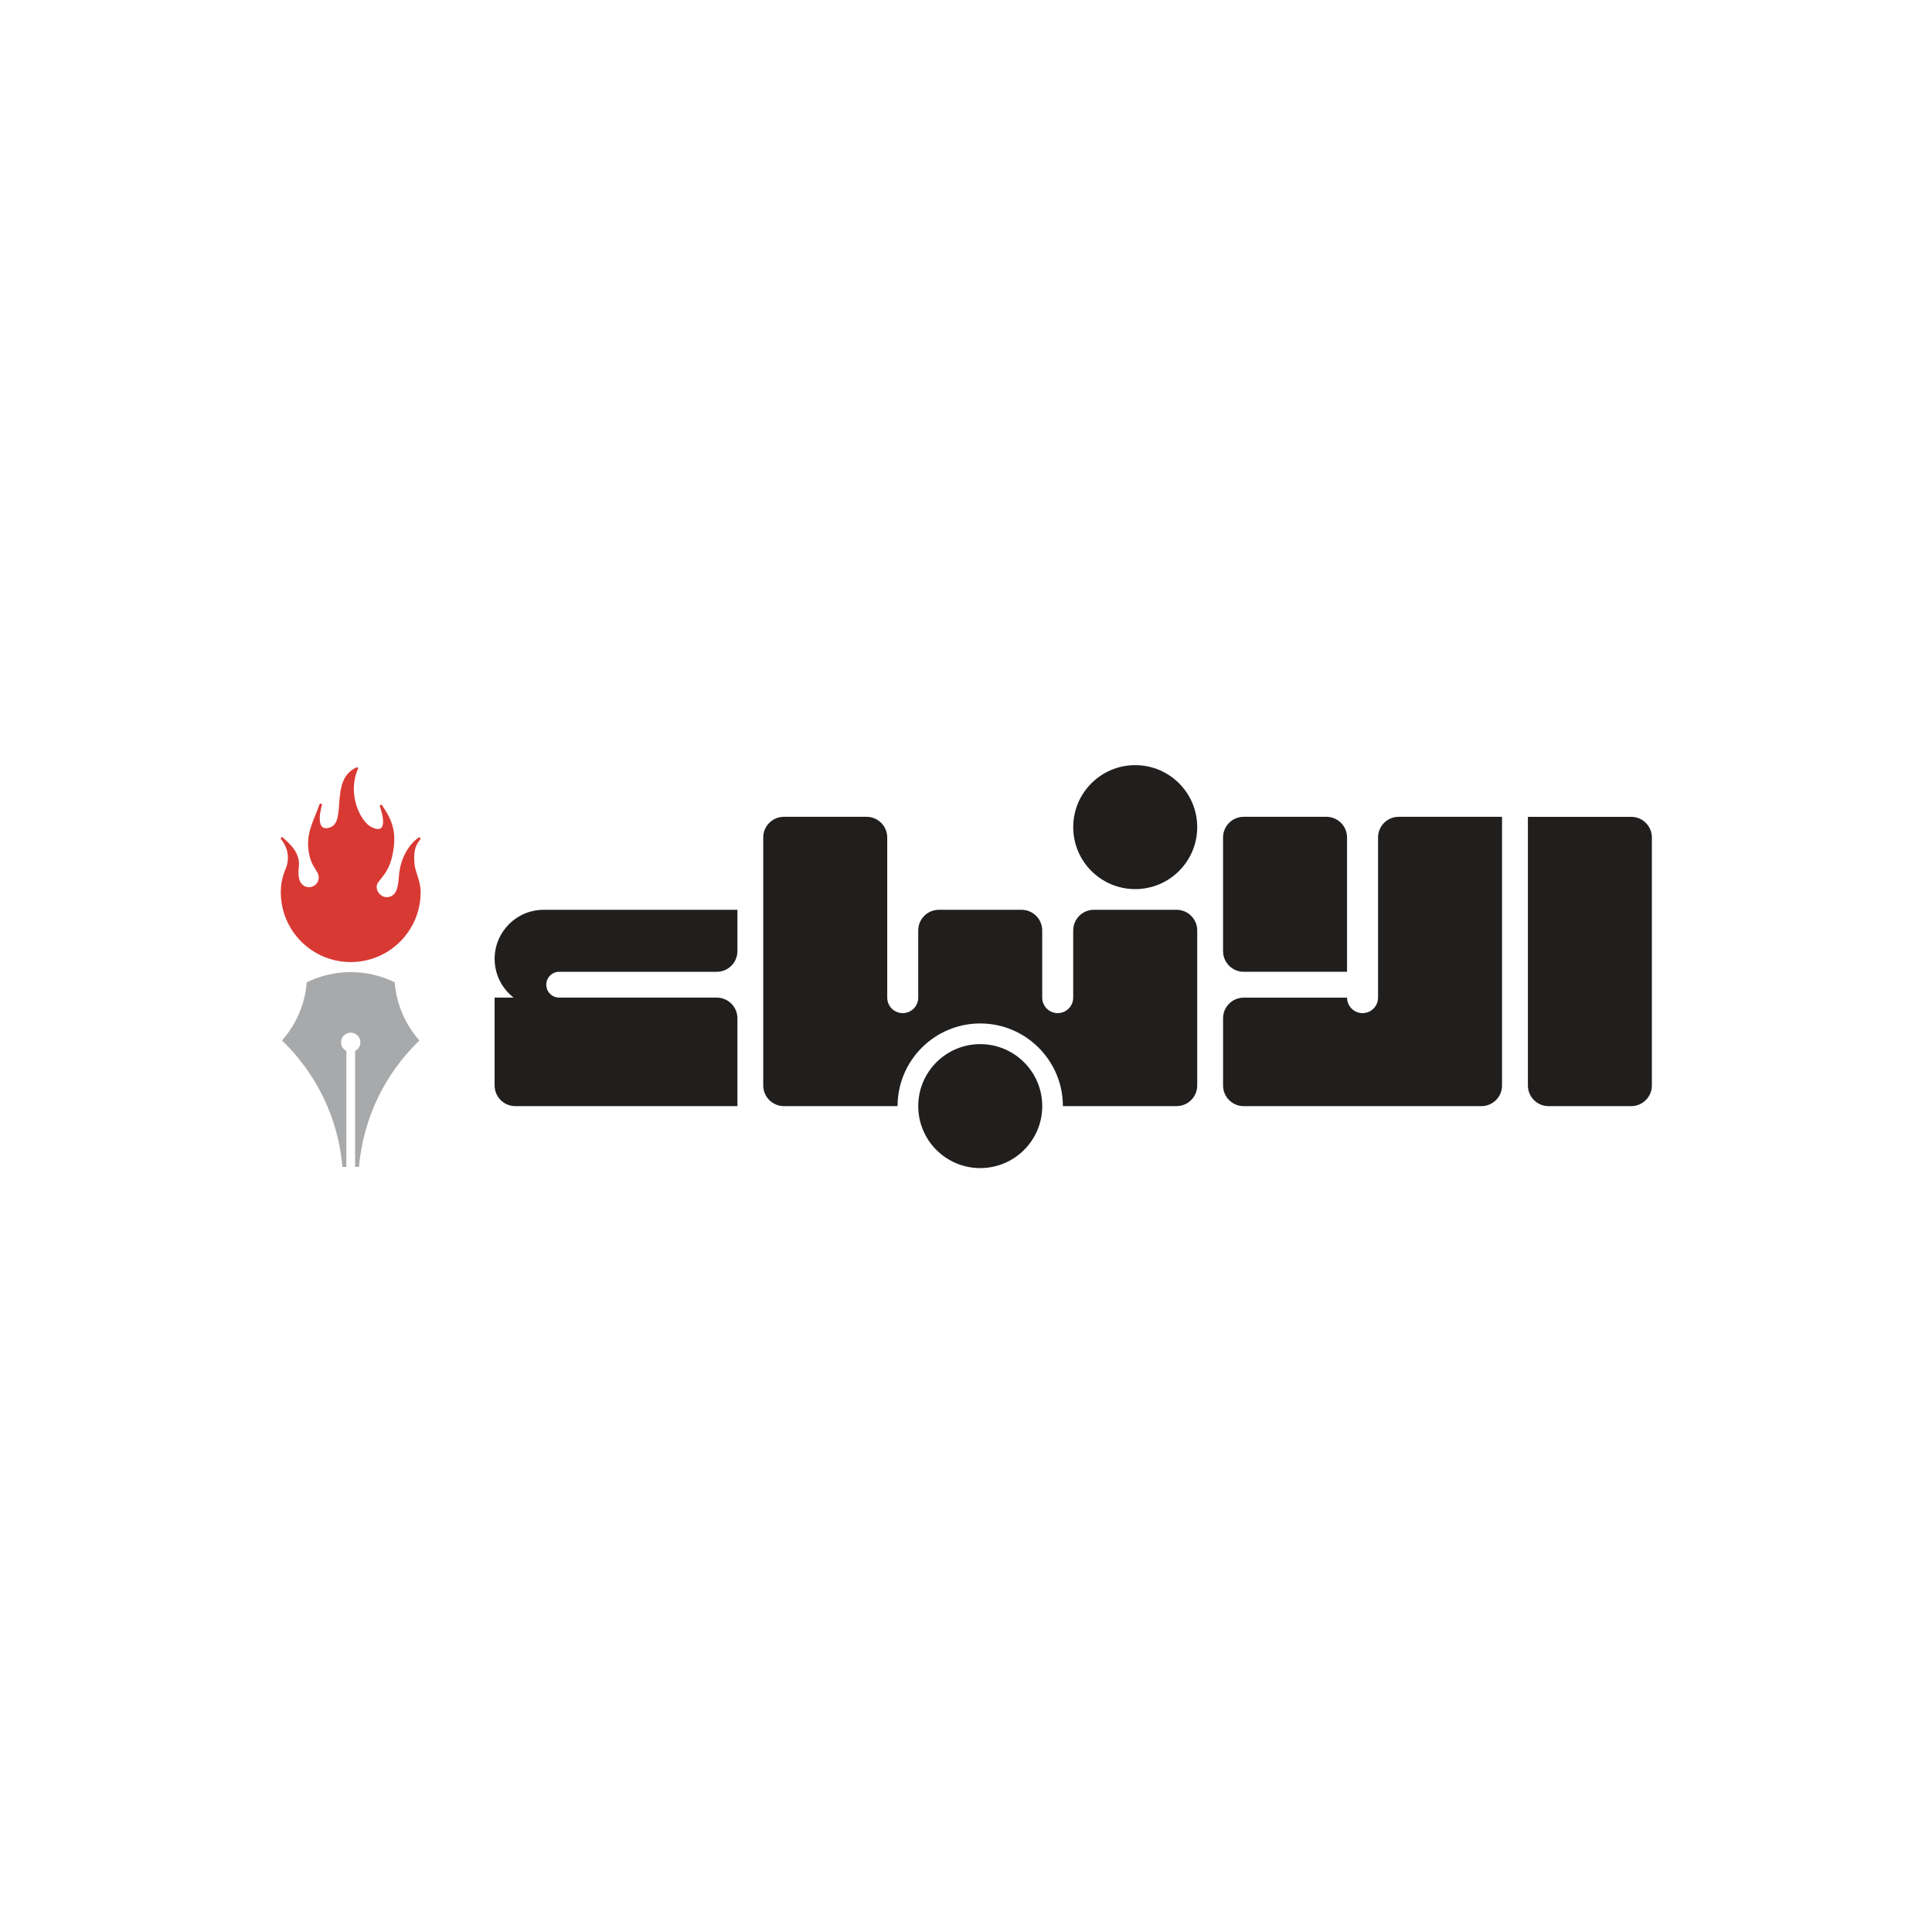 <?xml version="1.0" encoding="UTF-8"?>
<svg id="Layer_1" data-name="Layer 1" xmlns="http://www.w3.org/2000/svg" viewBox="0 0 1000 1000">
  <defs>
    <style>
      .cls-1 {
        fill: #a7a9ab;
      }

      .cls-2 {
        fill: #d93933;
      }

      .cls-3 {
        fill: #211e1e;
      }
    </style>
  </defs>
  <path class="cls-2" d="m184.39,397.28c.29-.21.69-.13.9.15.2.31-.02.59-.16.9-5.43,12.79,1.4,26.89,7.12,29.76,8.42,4.19,6.08-5.73,4.43-10.53-.12-.33-.14-.69.16-.9.29-.21.7-.13.9.15,5.68,8.14,7.52,14.46,5.65,24.5-1.67,8.99-4.71,11.38-7.64,15.38-1.69,2.31-.48,5.65,2.01,7.04,2.5,1.39,5.64.46,7.03-2.03,1.58-2.85,1.57-8.14,1.94-10.58,1.94-12.61,9.82-17.51,9.82-17.51.25-.26.66-.26.91,0,.25.26.25.67,0,.92-1.14,1.72-3.62,3.98-2.97,11.74,0,4.52,3.23,9.06,3.23,15.51,0,20-16.2,36.18-36.19,36.18s-36.19-16.18-36.19-36.18c0-7.65,2.59-11.63,3.23-14.2,1.94-7.76-3.04-13.12-3.04-13.12-.25-.26-.25-.67,0-.92.25-.23.66-.23.91,0,2.32,2.34,8.92,6.93,8.27,14.79-.78,6.21.81,8.27.81,8.27,1.35,2.44,4.42,3.34,6.86,1.98,2.44-1.36,3.32-4.42,1.97-6.86-1.73-3.11-3.5-4.8-4.47-10.4-1.73-9.96,2.26-15.72,5.49-24.96.12-.33.46-.51.81-.41.34.1.53.46.43.8.04-.13-4.43,14.77,4.4,11.45,8.58-3.24-.47-24.58,13.38-30.92"/>
  <path class="cls-1" d="m204.3,508.43c-6.87-3.36-14.6-5.26-22.77-5.26s-15.9,1.9-22.77,5.26c-.87,11.5-5.6,21.96-12.78,30.12,17.49,16.85,29.05,39.8,31.27,65.43h2.02v-60.01c-1.63-.82-2.75-2.52-2.75-4.47,0-2.75,2.24-5.01,5.01-5.01s5.01,2.26,5.01,5.01c0,1.95-1.12,3.65-2.75,4.47v60.01h2.02c2.22-25.63,13.78-48.59,31.27-65.43-7.18-8.17-11.9-18.62-12.78-30.12"/>
  <path class="cls-3" d="m475.28,572.53c0,17.71,14.37,32.07,32.09,32.07s32.09-14.36,32.09-32.07-14.37-32.09-32.09-32.09-32.09,14.36-32.09,32.09m-192.53-62.85c0-3.69,2.99-6.68,6.68-6.68h81.56c5.91,0,10.7-4.78,10.7-10.7v-21.39h-100.27c-14.03,0-25.4,11.38-25.4,25.41,0,8.17,3.87,15.4,9.84,20.04h-9.85v45.47c0,5.9,4.79,10.7,10.7,10.7h114.98v-45.47c0-5.9-4.79-10.7-10.7-10.7h-81.56c-3.69,0-6.68-2.99-6.68-6.68m336.93-81.55c0-17.73-14.37-32.09-32.09-32.09s-32.09,14.36-32.09,32.09,14.36,32.07,32.09,32.07,32.09-14.36,32.09-32.07m0,133.7v-80.22c0-5.92-4.79-10.7-10.7-10.7h-42.79c-5.91,0-10.7,4.78-10.7,10.7v34.75c0,4.44-3.59,8.03-8.02,8.03s-8.02-3.59-8.02-8.03v-34.75c0-5.92-4.79-10.7-10.7-10.7h-42.78c-5.91,0-10.7,4.78-10.7,10.7v34.75c0,4.44-3.59,8.03-8.02,8.03s-8.02-3.59-8.02-8.03v-82.89c0-5.9-4.79-10.69-10.7-10.69h-42.78c-5.91,0-10.7,4.78-10.7,10.69v128.36c0,5.9,4.79,10.7,10.7,10.7h58.83c0-23.6,19.2-42.79,42.79-42.79s42.78,19.2,42.78,42.79h58.83c5.91,0,10.7-4.8,10.7-10.7m24.07-58.83h53.48v-69.53c0-5.9-4.79-10.69-10.7-10.69h-42.78c-5.91,0-10.7,4.78-10.7,10.69v58.83c0,5.9,4.79,10.7,10.7,10.7m133.7,58.83v-139.05h-53.48c-5.91,0-10.69,4.78-10.69,10.69v82.91c0,4.42-3.59,8.01-8.02,8.01s-8.02-3.59-8.02-8.01h-53.48c-5.91,0-10.7,4.78-10.7,10.69v34.77c0,5.9,4.79,10.7,10.7,10.7h123c5.91,0,10.7-4.8,10.7-10.7m77.55,0v-128.36c0-5.9-4.79-10.69-10.7-10.69h-53.47v139.05c0,5.9,4.79,10.7,10.69,10.7h42.78c5.91,0,10.7-4.8,10.7-10.7"/>
</svg>